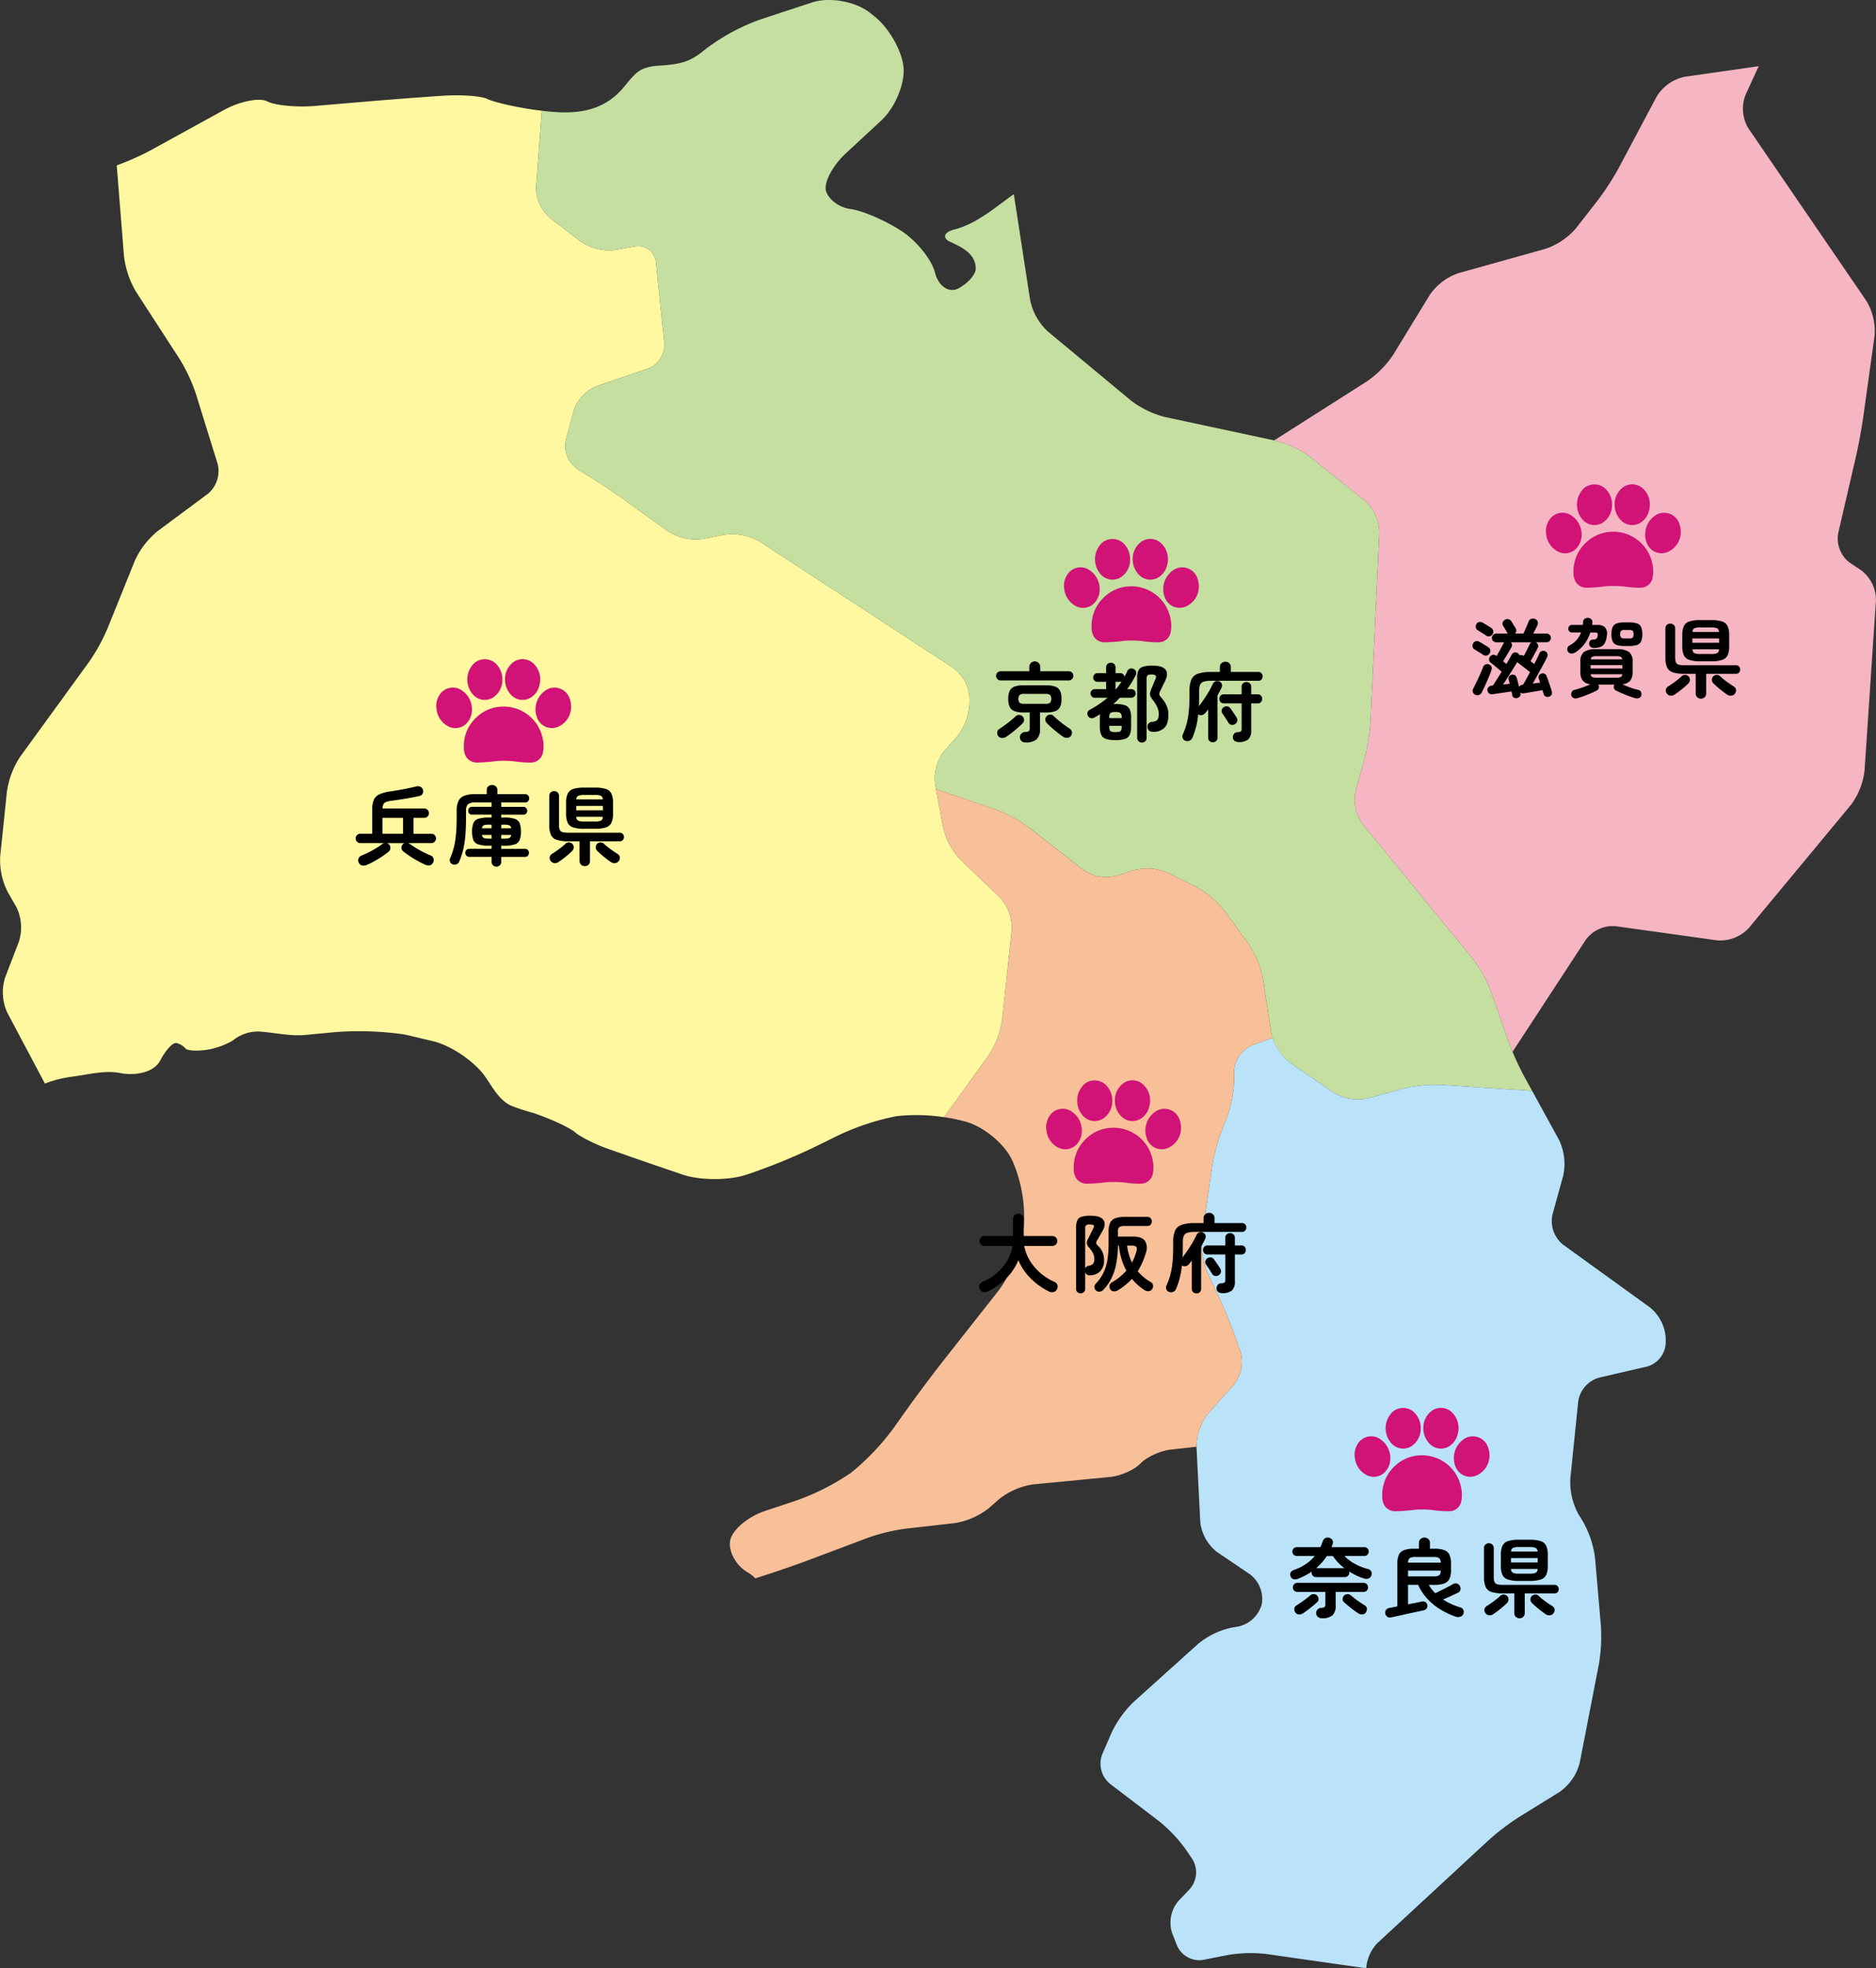 <svg id="area-map" xmlns="http://www.w3.org/2000/svg" xmlns:xlink="http://www.w3.org/1999/xlink" width="600" height="629.367" viewBox="0 0 600 629.367">
  <rect x="0" y="0" width="600" height="629.367" fill="#333333" stroke="none"/>
  <defs>
    <clipPath id="clip-path">
      <rect id="長方形_3971" data-name="長方形 3971" width="600" height="629.367" fill="none"/>
    </clipPath>
  </defs>
  <g id="グループ_3034" data-name="グループ 3034" clip-path="url(#clip-path)">
    <path id="パス_11089" data-name="パス 11089" d="M330.668,20.566,318.533,43.4a85.863,85.863,0,0,1-6.756,10.406l-6.916,8.855a22.228,22.228,0,0,1-9.831,6.582l-27.675,7.732a18.333,18.333,0,0,0-9.244,6.991l-11.593,18.977a31.986,31.986,0,0,1-8.5,8.657l-29.68,18.881.591.125a31.4,31.4,0,0,1,10.949,5.195l17.529,14.022a13.777,13.777,0,0,1,4.571,10.11l-2.824,60.46a65.865,65.865,0,0,1-1.977,12.215l-2.76,9.813a13.449,13.449,0,0,0,2.257,10.812l35.037,42.823a42.38,42.38,0,0,1,6,10.7l5.424,15.5c.376,1.076.9,2.375,1.463,3.718l23.413-35.807a10.74,10.74,0,0,1,9.574-4.352L350,290.333a12.452,12.452,0,0,0,10.144-3.929l32.633-39.328a22.586,22.586,0,0,0,4.393-11.006l3.648-54.44a11.889,11.889,0,0,0-4.772-9.655l-3.511-2.326a9.672,9.672,0,0,1-3.785-9.508l5.7-24.612c.773-3.337,1.794-8.841,2.267-12.232l3.656-26.2a18.649,18.649,0,0,0-2.656-11.307L360.04,30.721a12.2,12.2,0,0,1-.908-10.793l3.783-8.2c.125-.27.3-.612.442-.908l-23.6,3.364a13.811,13.811,0,0,0-9.085,6.378" transform="translate(199.163 10.346)" fill="#f5b5c3"/>
    <path id="パス_11090" data-name="パス 11090" d="M320.5,311.335l3.088-28.811a14.343,14.343,0,0,0-3.834-10.5l-12.442-11.912a22.756,22.756,0,0,1-5.643-10.427l-2.59-13.8a14.285,14.285,0,0,1,3.014-10.754l3.818-4.25a18.855,18.855,0,0,0,4.16-10.859v-1.737a12.865,12.865,0,0,0-5.215-9.629l-61.853-40.373a17.7,17.7,0,0,0-11.325-2.208l-6.865,1.342a16.518,16.518,0,0,1-11.166-2.441l-14.591-10.494c-2.779-2-7.44-5.105-10.357-6.9l-3.99-2.455a8.936,8.936,0,0,1-3.718-9.285l2.445-9.291a12.985,12.985,0,0,1,7.48-8.025l16.279-5.535a8.209,8.209,0,0,0,5.258-8.2L209.8,69.007a5.717,5.717,0,0,0-6.77-5.105l-6.265,1.113a16.191,16.191,0,0,1-11.071-2.7l-9.768-7.5a12.892,12.892,0,0,1-4.473-10l1.829-24.3c-1.021-.127-2.044-.258-3.065-.409-5.872-.863-12.311-2.369-14.31-3.345s-8.479-1.442-14.4-1.033l-2.993.205c-5.919.409-15.6,1.156-21.511,1.659l-16.211,1.381c-5.911.5-12.8-.149-15.315-1.451S76.659,17.5,71.46,20.358L48.593,32.941a83.786,83.786,0,0,1-11.26,5.044l2.32,29.022A29.274,29.274,0,0,0,43.537,78.44L57.423,99.866a54.371,54.371,0,0,1,5.234,11.172l6.932,22.341a9.433,9.433,0,0,1-3.153,9.66L50.461,154.9a26.174,26.174,0,0,0-7.329,9.486l-8.757,21.7A60.875,60.875,0,0,1,28.383,196.9L6.523,226.963a27.46,27.46,0,0,0-4.307,11.229l-2.15,20.67a22.532,22.532,0,0,0,2.466,11.587l2.631,4.559a14.824,14.824,0,0,1,.876,11.206l-4.383,11.4a15.6,15.6,0,0,0,.685,11.311l12.023,22.65a38.285,38.285,0,0,1,8.426-2.165c5.17-.624,10.615-2.21,15.732-1.176,4.027.816,10.535.149,12.731-4.045,1.713-3.27,4.008-5.778,5.1-5.57a5.336,5.336,0,0,1,2.926,1.7c.518.728,3.577.939,6.795.473s7.3-2.04,9.064-3.493a12.618,12.618,0,0,1,7.646-2.361c5.052.325,9.9,1.565,14.936,1.091q4.768-.446,9.533-.906a102.024,102.024,0,0,1,21.394.657s1.238.2,1.993.385,7.814,1.858,7.814,1.858c5.774,1.365,13.289,6.457,16.7,11.313,2.314,3.294,4.454,7.5,8.223,9.289a69.246,69.246,0,0,0,7.27,2.382c5.617,1.911,11.571,4.665,13.234,6.118s6.376,3.832,10.478,5.285,12.051,4.215,17.666,6.134l6.193,2.116c5.614,1.919,14.814,1.952,20.443.076l1.678-.559a193.036,193.036,0,0,0,19.917-8.17l7.859-3.863A78.443,78.443,0,0,1,286.792,342a58.729,58.729,0,0,1,15.151.335l14.251-19.759a27.877,27.877,0,0,0,4.307-11.241" transform="translate(0 14.896)" fill="#fff8a0"/>
    <path id="パス_11091" data-name="パス 11091" d="M245.38,264.657l17.3,13.482A13.022,13.022,0,0,0,273.5,280l4.97-1.657a17.326,17.326,0,0,1,11.477.816l8.755,4.377a30.381,30.381,0,0,1,9.232,7.82l7.595,10.443a30.546,30.546,0,0,1,4.608,11.192l2.639,17.187a16.5,16.5,0,0,0,6.079,9.676l13.8,9.465a15.239,15.239,0,0,0,11.137,1.858l11-3.049A43.887,43.887,0,0,1,377,346.875l29.241,1.942-2.678-4.88a90.9,90.9,0,0,1-5.05-11.339l-5.424-15.5a42.478,42.478,0,0,0-6-10.7l-35.037-42.822a13.462,13.462,0,0,1-2.259-10.814l2.762-9.813a65.865,65.865,0,0,0,1.975-12.215l2.824-60.46a13.772,13.772,0,0,0-4.573-10.11l-17.525-14.022a31.41,31.41,0,0,0-10.951-5.195l-35.514-7.611a30.138,30.138,0,0,1-10.879-5.281l-26.529-22.024A18.922,18.922,0,0,1,245.675,95.9l-5.207-33.775c-.147.1-.3.16-.438.264-5.792,4.158-11.622,9.238-18.681,11.014-1.387.348-3.231,1.193-2.813,2.558a2.538,2.538,0,0,0,1.508,1.312c3.652,1.733,8.238,3.773,8.238,8.665,0,1.813-2.472,4.63-5.494,6.257s-6.408-.618-7.525-4.99S209.111,76.7,204.072,73.565l-.444-.276c-5.04-3.133-11.978-6.038-15.421-6.457s-6.94-2.969-7.779-5.666,2.044-8.2,6.4-12.229l11.215-10.374c4.356-4.029,7.577-11.626,7.159-16.88s-4.544-12.6-9.164-16.322L194.58,4.186c-4.62-3.722-13.013-5.252-18.65-3.4L159.4,6.222a65.393,65.393,0,0,0-18.03,9.881c-4.755,3.98-8.17,4.44-14.19,4.89A15.571,15.571,0,0,0,121.928,22c-2.957,1.324-4.755,4.3-6.932,6.7-6.977,7.695-16.18,7.865-25.5,6.713l-1.829,24.3a12.88,12.88,0,0,0,4.471,10l9.77,7.5a16.177,16.177,0,0,0,11.071,2.7l6.265-1.113a5.717,5.717,0,0,1,6.768,5.105l2.654,25.787a8.209,8.209,0,0,1-5.258,8.2l-16.279,5.533a12.993,12.993,0,0,0-7.48,8.027l-2.445,9.289a8.94,8.94,0,0,0,3.718,9.285l3.99,2.455c2.916,1.8,7.579,4.9,10.359,6.9l14.591,10.5a16.524,16.524,0,0,0,11.166,2.441l6.865-1.342a17.7,17.7,0,0,1,11.325,2.206l61.851,40.373a12.872,12.872,0,0,1,5.215,9.629v1.739a18.849,18.849,0,0,1-4.16,10.857l-3.818,4.252a14.271,14.271,0,0,0-3.012,10.752l.289,1.543,18.988,6.492a44.545,44.545,0,0,1,10.8,5.84" transform="translate(83.786 0)" fill="#c5dfa1"/>
    <path id="パス_11092" data-name="パス 11092" d="M355.691,255.878l-27.778-20.06a9.66,9.66,0,0,1-3.394-9.651l3.423-12.4A17.73,17.73,0,0,0,326.6,202.3l-8.589-15.661L288.775,184.7a44.04,44.04,0,0,0-12.213,1.248l-11,3.051a15.247,15.247,0,0,1-11.135-1.86l-13.8-9.463a16.617,16.617,0,0,1-5.6-8.025l-6.486,2.359a9.568,9.568,0,0,0-5.85,8.36v2.774a39.078,39.078,0,0,1-2.3,12.015l-1.647,4.16a63.265,63.265,0,0,0-3.174,11.951l-3.116,21.809a24.586,24.586,0,0,0,1.762,11.8l3.857,8.231c1.455,3.1,3.585,8.278,4.737,11.5l1.907,5.34a11.609,11.609,0,0,1-2.044,10.517l-8.182,9.2a17.548,17.548,0,0,0-3.826,10.871l1.2,23.921a14.106,14.106,0,0,0,5.471,9.709l10.411,7.041a9.867,9.867,0,0,1,3.791,9.565l-.01.043a10.021,10.021,0,0,1-7.509,7.1l-2.042.34a25.177,25.177,0,0,0-10.769,5.187L190.6,381.989a34.128,34.128,0,0,0-7.1,9.878l-2.973,6.862A8.382,8.382,0,0,0,183,408.215l15.7,11.961a46.232,46.232,0,0,1,8.461,8.917l2.128,3.122a8.072,8.072,0,0,1-.788,9.655l-3.6,3.783a10.682,10.682,0,0,0-2.021,10.306l1.549,3.953a7.763,7.763,0,0,0,8.383,4.593l7.9-1.557a44.107,44.107,0,0,1,12.274-.323l31.96,4.567a13,13,0,0,1,3.579-8.055l35.51-32.848a78.215,78.215,0,0,1,9.866-7.507l12.854-7.957a16.328,16.328,0,0,0,6.484-9.388L339.349,370A53.443,53.443,0,0,0,340,357.685l-1.874-21.68a31.4,31.4,0,0,0-3.789-11.513l-1.488-2.427a21.575,21.575,0,0,1-2.621-11.5l2.521-24.645a9.33,9.33,0,0,1,6.7-7.595l15.219-3.511a8.226,8.226,0,0,0,6.067-7.628V265.75a13.732,13.732,0,0,0-5.048-9.872" transform="translate(172.013 162.176)" fill="#bae3f9"/>
    <path id="パス_11093" data-name="パス 11093" d="M144.8,375.43l18.689-7.035a60.574,60.574,0,0,1,12.013-2.9l15.829-1.8a23.443,23.443,0,0,0,10.871-4.806l3.274-2.865a22.714,22.714,0,0,1,10.883-4.7l24.58-2.375c3.409-.329,7.8-2.285,9.768-4.346s6.355-4.053,9.76-4.424l8.129-.89a17.538,17.538,0,0,1,3.818-10.762l8.182-9.2a11.608,11.608,0,0,0,2.044-10.517l-1.907-5.34c-1.152-3.225-3.284-8.4-4.737-11.5l-3.859-8.231a24.589,24.589,0,0,1-1.762-11.8l3.116-21.811a63.621,63.621,0,0,1,3.174-11.953l1.649-4.158A39.076,39.076,0,0,0,280.613,222v-2.774a9.568,9.568,0,0,1,5.85-8.358l6.488-2.363a11.428,11.428,0,0,1-.477-1.649l-2.641-17.187a30.478,30.478,0,0,0-4.606-11.192l-7.6-10.443a30.381,30.381,0,0,0-9.232-7.82l-8.755-4.377a17.326,17.326,0,0,0-11.477-.816l-4.97,1.657a13.033,13.033,0,0,1-10.82-1.858l-17.3-13.482a44.587,44.587,0,0,0-10.8-5.842L185.284,129l2.3,12.258a22.759,22.759,0,0,0,5.645,10.427l12.44,11.914a14.337,14.337,0,0,1,3.834,10.5l-3.088,28.809a27.837,27.837,0,0,1-4.307,11.241l-14.251,19.759c1.543.221,3.024.483,4.336.8l2.089.5c5.77,1.385,12.622,6.881,15.227,12.213l.221.452a44.857,44.857,0,0,1,3.66,20.43l-.16,1.6a43.611,43.611,0,0,1-7.751,19.207l-17.558,22.276c-3.673,4.659-9.484,12.434-12.913,17.277l-3.218,4.54a77.115,77.115,0,0,1-13.619,14.341,74.443,74.443,0,0,1-17.617,8.948l-9.983,3.327c-5.629,1.878-10.65,6.216-11.159,9.643s1.985,7.89,5.537,9.921a12.045,12.045,0,0,1,2.553,1.991l5.559-1.817c3.255-1.064,8.54-2.922,11.745-4.129" transform="translate(114.087 123.321)" fill="#f8c099"/>
    <path id="パス_11094" data-name="パス 11094" d="M196.057,202.253a36.86,36.86,0,0,1-4.438-.389,32.116,32.116,0,0,0-5.537-.09,54.617,54.617,0,0,1-6.218.487,4.1,4.1,0,0,1-3.39-1.563,5.146,5.146,0,0,1-.886-2.948,12.5,12.5,0,0,1,4.346-10.247,12.2,12.2,0,0,1,7.086-3.073A12.731,12.731,0,0,1,200.849,194.9a10.722,10.722,0,0,1,.025,4.064,3.862,3.862,0,0,1-4,3.284c-.307.006-.612,0-.816,0" transform="translate(167.843 176.239)" fill="#d11277"/>
    <path id="パス_11095" data-name="パス 11095" d="M198.692,187.565a6.961,6.961,0,0,1-3.8,6.042,5.043,5.043,0,0,1-7.018-2.537,7.309,7.309,0,0,1,2.259-8.645,5.105,5.105,0,0,1,8.025,2.144,7.832,7.832,0,0,1,.536,3" transform="translate(179.034 173.283)" fill="#d11277"/>
    <path id="パス_11096" data-name="パス 11096" d="M182.477,187.957a6.353,6.353,0,0,1-1.774,4.8,5,5,0,0,1-6.337.591,7.018,7.018,0,0,1-3.221-5.166,6.392,6.392,0,0,1,.874-4.436,5.048,5.048,0,0,1,7.524-1.371,7.27,7.27,0,0,1,2.934,5.582" transform="translate(163.528 173.279)" fill="#d11277"/>
    <path id="パス_11097" data-name="パス 11097" d="M187.365,183.107a6.7,6.7,0,0,1-2.881,5.692,5.025,5.025,0,0,1-6.239-.581,7.252,7.252,0,0,1,.131-10.355,5.162,5.162,0,0,1,6.744.027,7.038,7.038,0,0,1,2.245,5.217" transform="translate(168.375 168.842)" fill="#d11277"/>
    <path id="パス_11098" data-name="パス 11098" d="M182.3,182.987a6.671,6.671,0,0,1,3.032-5.651,5.028,5.028,0,0,1,5.911.516,6.966,6.966,0,0,1,2.065,7.116,6.127,6.127,0,0,1-2.6,3.826,4.987,4.987,0,0,1-6.279-.583,7.1,7.1,0,0,1-2.126-5.224" transform="translate(174.267 168.829)" fill="#d11277"/>
    <path id="パス_11099" data-name="パス 11099" d="M96.332,133.4a36.86,36.86,0,0,1-4.438-.389,32.116,32.116,0,0,0-5.537-.09,54.61,54.61,0,0,1-6.218.487,4.1,4.1,0,0,1-3.39-1.563,5.146,5.146,0,0,1-.886-2.948,12.5,12.5,0,0,1,4.346-10.247,12.2,12.2,0,0,1,7.086-3.073,12.731,12.731,0,0,1,13.829,10.474,10.723,10.723,0,0,1,.025,4.064,3.862,3.862,0,0,1-4,3.284c-.307.006-.612,0-.816,0" transform="translate(72.511 110.419)" fill="#d11277"/>
    <path id="パス_11100" data-name="パス 11100" d="M98.967,118.712a6.961,6.961,0,0,1-3.8,6.042,5.043,5.043,0,0,1-7.018-2.537,7.306,7.306,0,0,1,2.259-8.645,5.105,5.105,0,0,1,8.025,2.144,7.831,7.831,0,0,1,.536,3" transform="translate(83.702 107.463)" fill="#d11277"/>
    <path id="パス_11101" data-name="パス 11101" d="M82.751,119.1a6.352,6.352,0,0,1-1.774,4.8,5,5,0,0,1-6.337.591,7.022,7.022,0,0,1-3.221-5.166,6.392,6.392,0,0,1,.874-4.436,5.048,5.048,0,0,1,7.525-1.371,7.27,7.27,0,0,1,2.934,5.582" transform="translate(68.195 107.459)" fill="#d11277"/>
    <path id="パス_11102" data-name="パス 11102" d="M87.639,114.254a6.7,6.7,0,0,1-2.881,5.692,5.025,5.025,0,0,1-6.239-.581,7.252,7.252,0,0,1,.131-10.355,5.162,5.162,0,0,1,6.744.027,7.038,7.038,0,0,1,2.245,5.216" transform="translate(73.042 103.022)" fill="#d11277"/>
    <path id="パス_11103" data-name="パス 11103" d="M82.573,114.134a6.671,6.671,0,0,1,3.032-5.651,5.028,5.028,0,0,1,5.911.516,6.966,6.966,0,0,1,2.065,7.116,6.127,6.127,0,0,1-2.6,3.826,4.987,4.987,0,0,1-6.279-.583,7.1,7.1,0,0,1-2.126-5.224" transform="translate(78.935 103.01)" fill="#d11277"/>
    <path id="パス_11104" data-name="パス 11104" d="M198.975,113.743a36.86,36.86,0,0,1-4.438-.389,32.117,32.117,0,0,0-5.537-.09,54.613,54.613,0,0,1-6.218.487,4.1,4.1,0,0,1-3.39-1.563,5.146,5.146,0,0,1-.886-2.948,12.5,12.5,0,0,1,4.346-10.247,12.2,12.2,0,0,1,7.086-3.073,12.731,12.731,0,0,1,13.829,10.474,10.723,10.723,0,0,1,.025,4.064,3.864,3.864,0,0,1-4,3.284c-.307.006-.612,0-.816,0" transform="translate(170.632 91.628)" fill="#d11277"/>
    <path id="パス_11105" data-name="パス 11105" d="M201.61,99.054a6.958,6.958,0,0,1-3.8,6.042,5.044,5.044,0,0,1-7.018-2.535,7.311,7.311,0,0,1,2.259-8.647,5.105,5.105,0,0,1,8.025,2.144,7.838,7.838,0,0,1,.536,3" transform="translate(181.824 88.671)" fill="#d11277"/>
    <path id="パス_11106" data-name="パス 11106" d="M185.394,99.447a6.353,6.353,0,0,1-1.774,4.8,5,5,0,0,1-6.337.591,7.022,7.022,0,0,1-3.221-5.166,6.392,6.392,0,0,1,.874-4.436,5.048,5.048,0,0,1,7.525-1.371,7.27,7.27,0,0,1,2.934,5.582" transform="translate(166.316 88.668)" fill="#d11277"/>
    <path id="パス_11107" data-name="パス 11107" d="M190.282,94.6a6.7,6.7,0,0,1-2.881,5.692,5.025,5.025,0,0,1-6.239-.581,7.252,7.252,0,0,1,.131-10.355,5.162,5.162,0,0,1,6.744.027,7.038,7.038,0,0,1,2.245,5.217" transform="translate(171.163 84.231)" fill="#d11277"/>
    <path id="パス_11108" data-name="パス 11108" d="M185.216,94.477a6.671,6.671,0,0,1,3.032-5.651,5.028,5.028,0,0,1,5.911.516,6.966,6.966,0,0,1,2.065,7.116,6.127,6.127,0,0,1-2.6,3.826,4.987,4.987,0,0,1-6.279-.583,7.1,7.1,0,0,1-2.126-5.224" transform="translate(177.056 84.219)" fill="#d11277"/>
    <path id="パス_11109" data-name="パス 11109" d="M277.777,104.818a36.861,36.861,0,0,1-4.438-.389,32.115,32.115,0,0,0-5.537-.09,54.615,54.615,0,0,1-6.218.487,4.1,4.1,0,0,1-3.39-1.563,5.146,5.146,0,0,1-.886-2.948,12.5,12.5,0,0,1,4.346-10.247,12.2,12.2,0,0,1,7.086-3.073,12.731,12.731,0,0,1,13.828,10.474,10.721,10.721,0,0,1,.025,4.064,3.864,3.864,0,0,1-4,3.284c-.307.006-.612,0-.816,0" transform="translate(245.963 83.096)" fill="#d11277"/>
    <path id="パス_11110" data-name="パス 11110" d="M280.412,90.129a6.961,6.961,0,0,1-3.8,6.042,5.043,5.043,0,0,1-7.018-2.537,7.309,7.309,0,0,1,2.259-8.645,5.105,5.105,0,0,1,8.025,2.144,7.83,7.83,0,0,1,.536,3" transform="translate(257.154 80.14)" fill="#d11277"/>
    <path id="パス_11111" data-name="パス 11111" d="M264.2,90.522a6.352,6.352,0,0,1-1.774,4.8,5,5,0,0,1-6.337.591,7.022,7.022,0,0,1-3.221-5.166,6.392,6.392,0,0,1,.874-4.436,5.048,5.048,0,0,1,7.525-1.371,7.27,7.27,0,0,1,2.934,5.582" transform="translate(241.648 80.136)" fill="#d11277"/>
    <path id="パス_11112" data-name="パス 11112" d="M269.085,85.672a6.7,6.7,0,0,1-2.881,5.692,5.024,5.024,0,0,1-6.239-.581,7.252,7.252,0,0,1,.131-10.355,5.162,5.162,0,0,1,6.744.027,7.038,7.038,0,0,1,2.245,5.217" transform="translate(246.495 75.7)" fill="#d11277"/>
    <path id="パス_11113" data-name="パス 11113" d="M264.018,85.552A6.67,6.67,0,0,1,267.05,79.9a5.028,5.028,0,0,1,5.911.516,6.966,6.966,0,0,1,2.065,7.116,6.127,6.127,0,0,1-2.6,3.826,4.987,4.987,0,0,1-6.279-.583,7.1,7.1,0,0,1-2.126-5.224" transform="translate(252.387 75.687)" fill="#d11277"/>
    <path id="パス_11114" data-name="パス 11114" d="M246.5,255.8a36.849,36.849,0,0,1-4.438-.389,32.125,32.125,0,0,0-5.537-.09,54.618,54.618,0,0,1-6.218.487,4.1,4.1,0,0,1-3.39-1.563,5.146,5.146,0,0,1-.886-2.948,12.5,12.5,0,0,1,4.346-10.247,12.2,12.2,0,0,1,7.086-3.073,12.731,12.731,0,0,1,13.829,10.474,10.723,10.723,0,0,1,.025,4.064,3.862,3.862,0,0,1-4,3.284c-.307.006-.612,0-.816,0" transform="translate(216.06 227.425)" fill="#d11277"/>
    <path id="パス_11115" data-name="パス 11115" d="M249.131,241.11a6.961,6.961,0,0,1-3.8,6.042,5.043,5.043,0,0,1-7.018-2.537,7.309,7.309,0,0,1,2.259-8.645,5.105,5.105,0,0,1,8.025,2.144,7.831,7.831,0,0,1,.536,3" transform="translate(227.251 224.469)" fill="#d11277"/>
    <path id="パス_11116" data-name="パス 11116" d="M232.916,241.5a6.352,6.352,0,0,1-1.774,4.8,5,5,0,0,1-6.337.591,7.022,7.022,0,0,1-3.221-5.166,6.392,6.392,0,0,1,.874-4.436,5.048,5.048,0,0,1,7.525-1.371,7.271,7.271,0,0,1,2.934,5.582" transform="translate(211.745 224.466)" fill="#d11277"/>
    <path id="パス_11117" data-name="パス 11117" d="M237.8,236.652a6.7,6.7,0,0,1-2.881,5.694,5.022,5.022,0,0,1-6.237-.583,7.248,7.248,0,0,1,.131-10.355,5.162,5.162,0,0,1,6.744.027,7.029,7.029,0,0,1,2.243,5.217" transform="translate(216.591 220.028)" fill="#d11277"/>
    <path id="パス_11118" data-name="パス 11118" d="M232.737,236.532a6.673,6.673,0,0,1,3.032-5.651,5.028,5.028,0,0,1,5.911.516,6.966,6.966,0,0,1,2.065,7.116,6.127,6.127,0,0,1-2.6,3.826,4.986,4.986,0,0,1-6.279-.583,7.1,7.1,0,0,1-2.126-5.224" transform="translate(222.484 220.015)" fill="#d11277"/>
    <path id="パス_11119" data-name="パス 11119" d="M61.634,153.721a2.379,2.379,0,0,1-1.451.135,1.536,1.536,0,0,1-1.041-.9,1.567,1.567,0,0,1-.057-1.34,1.754,1.754,0,0,1,1.043-.96,28.4,28.4,0,0,0,3.478-1.67,30.68,30.68,0,0,0,3.094-1.972,1.368,1.368,0,0,1,.655-.3h-7.72a1.5,1.5,0,0,1-1.481-1.481,1.451,1.451,0,0,1,.44-1.068,1.429,1.429,0,0,1,1.041-.438h3.806v-7.64a8.268,8.268,0,0,1,.491-3.122,3.518,3.518,0,0,1,1.741-1.805,11.805,11.805,0,0,1,3.546-.96q1.232-.191,2.684-.436t2.9-.55q1.449-.3,2.684-.6a2.058,2.058,0,0,1,1.41.1,1.364,1.364,0,0,1,.753.915,1.66,1.66,0,0,1-.123,1.357,1.523,1.523,0,0,1-1.027.671q-2.054.464-4.383.847t-4.518.687a7.23,7.23,0,0,0-1.711.381,1.572,1.572,0,0,0-.861.726,3.276,3.276,0,0,0-.276,1.357H80.115a1.406,1.406,0,0,1,1.054.436,1.481,1.481,0,0,1,.426,1.068,1.44,1.44,0,0,1-.426,1.041,1.4,1.4,0,0,1-1.054.438H76.667v5.093h5.7a1.414,1.414,0,0,1,1.052.438,1.478,1.478,0,0,1,.426,1.068,1.441,1.441,0,0,1-.426,1.041,1.4,1.4,0,0,1-1.052.44H74.969a.581.581,0,0,1,.233.1,1.322,1.322,0,0,0,.205.121q.848.6,1.972,1.3t2.341,1.314c.812.411,1.565.765,2.259,1.054a1.721,1.721,0,0,1,1.054.958,1.772,1.772,0,0,1-1.109,2.247,2.3,2.3,0,0,1-1.451-.164q-1.179-.522-2.492-1.248t-2.506-1.518q-1.191-.8-2.042-1.479a1.639,1.639,0,0,1-.616-1,1.365,1.365,0,0,1,.317-1.164,1.3,1.3,0,0,1,.712-.518H68.069a1.529,1.529,0,0,1,.9.575,1.557,1.557,0,0,1,.288,1.162,1.637,1.637,0,0,1-.589,1.029q-.822.684-1.985,1.465t-2.466,1.5a27.959,27.959,0,0,1-2.586,1.275m5.093-10h6.6v-5.093h-6.6Z" transform="translate(55.592 122.871)"/>
    <path id="パス_11120" data-name="パス 11120" d="M88.466,154.43a1.521,1.521,0,0,1-1.082-.424,1.451,1.451,0,0,1-.452-1.109v-1.588h-7.12a1.2,1.2,0,0,1-.945-.383,1.382,1.382,0,0,1,0-1.821,1.22,1.22,0,0,1,.945-.37h7.12v-1.013H86a10.7,10.7,0,0,1-3.3-.4,2.55,2.55,0,0,1-1.6-1.369,8.691,8.691,0,0,1,0-5.449,2.556,2.556,0,0,1,1.6-1.369,10.7,10.7,0,0,1,3.3-.4h.931v-.931H80.662a1.164,1.164,0,0,1-.9-.356,1.24,1.24,0,0,1-.329-.876,1.291,1.291,0,0,1,.329-.89,1.147,1.147,0,0,1,.9-.37h6.271v-1.4H81.675a3.466,3.466,0,0,0-2.286.575,2.8,2.8,0,0,0-.644,2.138v1.942q0,3.286-.205,5.793a31.136,31.136,0,0,1-.685,4.544,24.023,24.023,0,0,1-1.3,3.957,1.5,1.5,0,0,1-.89.821,1.734,1.734,0,0,1-1.246-.025,1.317,1.317,0,0,1-.794-.81,1.529,1.529,0,0,1,.055-1.136A21.883,21.883,0,0,0,74.9,148.1a28.413,28.413,0,0,0,.657-4.176q.205-2.312.205-5.408V136.6a7.229,7.229,0,0,1,.575-3.163,3.366,3.366,0,0,1,1.848-1.67,9.309,9.309,0,0,1,3.382-.507h3.806v-1.342a1.436,1.436,0,0,1,.507-1.164,1.884,1.884,0,0,1,2.382,0,1.442,1.442,0,0,1,.507,1.164v1.342h8.872a1.252,1.252,0,0,1,.958.383,1.325,1.325,0,0,1,.356.931,1.368,1.368,0,0,1-.356.945,1.228,1.228,0,0,1-.958.4H90v1.4h7.065a1.181,1.181,0,0,1,.931.37,1.291,1.291,0,0,1,.329.89,1.241,1.241,0,0,1-.329.876,1.2,1.2,0,0,1-.931.356H90v.931h1.013a10.552,10.552,0,0,1,3.3.4,2.56,2.56,0,0,1,1.575,1.369,8.691,8.691,0,0,1,0,5.449,2.554,2.554,0,0,1-1.575,1.369,10.552,10.552,0,0,1-3.3.4H90v1.013h7.585a1.226,1.226,0,0,1,.945.37,1.382,1.382,0,0,1,0,1.821,1.2,1.2,0,0,1-.945.383H90V152.9a1.451,1.451,0,0,1-.452,1.109,1.521,1.521,0,0,1-1.082.424m-4.628-12.268h3.094v-1.15h-.9a4.616,4.616,0,0,0-1.588.192,1.15,1.15,0,0,0-.6.958m2.191,3.313h.9V144.3H83.838a1.2,1.2,0,0,0,.6.974,4.368,4.368,0,0,0,1.588.2M90,142.163h3.176a1.086,1.086,0,0,0-.6-.958,4.881,4.881,0,0,0-1.616-.192H90Zm0,3.313h.958a4.6,4.6,0,0,0,1.629-.2,1.136,1.136,0,0,0,.589-.974H90Z" transform="translate(70.3 122.68)"/>
    <path id="パス_11121" data-name="パス 11121" d="M101.172,153.864a1.68,1.68,0,0,1-1.177-.452,1.573,1.573,0,0,1-.493-1.219v-6.269H96a12.1,12.1,0,0,1-3.806-.467,3.01,3.01,0,0,1-1.862-1.616,7.879,7.879,0,0,1-.52-3.176v-9.228a1.485,1.485,0,0,1,.452-1.136,1.667,1.667,0,0,1,2.218,0,1.485,1.485,0,0,1,.452,1.136v9.173a4.444,4.444,0,0,0,.233,1.629,1.3,1.3,0,0,0,.89.755,7.3,7.3,0,0,0,1.917.19h16.4a1.24,1.24,0,0,1,.986.411,1.471,1.471,0,0,1,0,1.919,1.24,1.24,0,0,1-.986.411h-9.529v6.269a1.6,1.6,0,0,1-.479,1.219,1.67,1.67,0,0,1-1.191.452m-8.407-1.314a1.857,1.857,0,0,1-1.369.342,1.688,1.688,0,0,1-1.438-1.944,1.626,1.626,0,0,1,.753-1q.6-.384,1.41-.945t1.588-1.177q.78-.616,1.3-1.109a1.419,1.419,0,0,1,1.136-.424,1.5,1.5,0,0,1,1.054.454,1.593,1.593,0,0,1,.452,1.121,1.614,1.614,0,0,1-.479,1.1q-.519.549-1.287,1.207t-1.575,1.271q-.807.616-1.547,1.109m8.215-10.625a11.1,11.1,0,0,1-3.505-.438,2.9,2.9,0,0,1-1.766-1.492,6.843,6.843,0,0,1-.507-2.916v-3.45a6.948,6.948,0,0,1,.507-2.93,2.9,2.9,0,0,1,1.766-1.506,11.1,11.1,0,0,1,3.505-.438H104.4a11.206,11.206,0,0,1,3.532.438A2.9,2.9,0,0,1,109.7,130.7a6.947,6.947,0,0,1,.507,2.93v3.45a6.843,6.843,0,0,1-.507,2.916,2.908,2.908,0,0,1-1.766,1.492,11.206,11.206,0,0,1-3.532.438Zm-2.547-5.915h8.544v-1.4H98.434Zm.027-3.478h8.489a1.32,1.32,0,0,0-.6-1.164,4.983,4.983,0,0,0-1.972-.26h-3.368a4.882,4.882,0,0,0-1.944.26,1.316,1.316,0,0,0-.6,1.164m2.547,7.065h3.368a4.652,4.652,0,0,0,2.013-.288,1.385,1.385,0,0,0,.561-1.219H98.461a1.385,1.385,0,0,0,.561,1.219,4.558,4.558,0,0,0,1.985.288m8.544,12.98q-.713-.493-1.533-1.123c-.548-.419-1.074-.849-1.575-1.285s-.935-.841-1.3-1.207a1.605,1.605,0,0,1-.479-1.1,1.584,1.584,0,0,1,.452-1.121,1.5,1.5,0,0,1,1.054-.454,1.419,1.419,0,0,1,1.136.424q.519.493,1.3,1.109t1.6,1.177q.822.56,1.4.945a1.465,1.465,0,0,1,.767.986,1.564,1.564,0,0,1-.3,1.26,1.5,1.5,0,0,1-1.136.7,1.989,1.989,0,0,1-1.383-.315" transform="translate(85.852 123.082)"/>
    <path id="パス_11122" data-name="パス 11122" d="M164.328,114.209a1.368,1.368,0,0,1-1.027-.438,1.439,1.439,0,0,1-.424-1.041,1.449,1.449,0,0,1,1.451-1.451H173.5V109.91a1.691,1.691,0,0,1,.522-1.287A1.745,1.745,0,0,1,177,109.91v1.369H186.1a1.44,1.44,0,0,1,1.054.424,1.406,1.406,0,0,1,.424,1.027,1.446,1.446,0,0,1-.424,1.041,1.407,1.407,0,0,1-1.054.438Zm1.643,18.1a1.958,1.958,0,0,1-1.314.3,1.6,1.6,0,0,1-1.15-.685,1.669,1.669,0,0,1-.262-1.191,1.443,1.443,0,0,1,.7-1.027q.739-.493,1.723-1.2c.657-.475,1.3-.968,1.919-1.479s1.131-.958,1.531-1.342a1.556,1.556,0,0,1,2.22.027,1.561,1.561,0,0,1,.479,1.1,1.461,1.461,0,0,1-.452,1.1q-.716.713-1.629,1.52c-.612.54-1.246,1.058-1.9,1.561s-1.277.945-1.862,1.328m6.324,1.725a1.877,1.877,0,0,1-1.271-.438,1.593,1.593,0,0,1-.536-1.2,1.575,1.575,0,0,1,.44-1.164,1.8,1.8,0,0,1,1.26-.561,2.083,2.083,0,0,0,1.191-.3,1.379,1.379,0,0,0,.26-.986V124.45h-1.944a8.237,8.237,0,0,1-2.957-.424,2.707,2.707,0,0,1-1.52-1.383,6,6,0,0,1-.452-2.547,5.909,5.909,0,0,1,.452-2.533,2.719,2.719,0,0,1,1.52-1.369,8.281,8.281,0,0,1,2.957-.424h7.147a8.39,8.39,0,0,1,2.969.424,2.72,2.72,0,0,1,1.535,1.369,5.938,5.938,0,0,1,.452,2.533,6.03,6.03,0,0,1-.452,2.547,2.708,2.708,0,0,1-1.535,1.383,8.345,8.345,0,0,1-2.969.424h-1.919v5.2a4.371,4.371,0,0,1-1.107,3.4,5.217,5.217,0,0,1-3.521.986m-.493-12.35h6.928a2.189,2.189,0,0,0,1.426-.342,2.216,2.216,0,0,0,0-2.492,2.188,2.188,0,0,0-1.426-.342H171.8a2.19,2.19,0,0,0-1.408.342,2.145,2.145,0,0,0,0,2.492,2.19,2.19,0,0,0,1.408.342m12.571,10.57c-.585-.4-1.2-.857-1.848-1.369s-1.275-1.035-1.876-1.575-1.133-1.044-1.59-1.52a1.576,1.576,0,0,1,1.152-2.656,1.441,1.441,0,0,1,1.1.465q.6.6,1.52,1.369t1.889,1.479q.971.713,1.684,1.177a1.5,1.5,0,0,1,.724,1.068,1.616,1.616,0,0,1-.286,1.2,1.559,1.559,0,0,1-1.15.671,2.021,2.021,0,0,1-1.314-.315" transform="translate(155.702 103.366)"/>
    <path id="パス_11123" data-name="パス 11123" d="M186.78,133.094a9.387,9.387,0,0,1-3.026-.383,2.51,2.51,0,0,1-1.52-1.328,6.32,6.32,0,0,1-.438-2.615v-2.9c0-.2,0-.387.014-.561s.023-.342.041-.507c-.274.164-.544.334-.808.507s-.534.333-.808.479a1.931,1.931,0,0,1-1.232.274,1.3,1.3,0,0,1-.958-.657,1.434,1.434,0,0,1-.192-1.164,1.4,1.4,0,0,1,.739-.863,33.928,33.928,0,0,0,2.957-1.78,29.869,29.869,0,0,0,2.711-2.054h-4.08a1.3,1.3,0,0,1-.972-.411,1.372,1.372,0,0,1,0-1.931,1.324,1.324,0,0,1,.972-.4H183.8v-2.355H181.03a1.3,1.3,0,0,1-.972-.411,1.337,1.337,0,0,1-.4-.958,1.371,1.371,0,0,1,.4-.986,1.3,1.3,0,0,1,.972-.411H183.8v-1.807a1.469,1.469,0,0,1,.438-1.123,1.594,1.594,0,0,1,2.136,0,1.469,1.469,0,0,1,.438,1.123v1.807h1.533a1.294,1.294,0,0,1,.89.329,1.369,1.369,0,0,1,.452.822q.246-.437.465-.89c.147-.3.284-.6.411-.89a1.436,1.436,0,0,1,.9-.808,1.533,1.533,0,0,1,1.178.123,1.377,1.377,0,0,1,.726.849,1.459,1.459,0,0,1-.1,1.123q-.6,1.176-1.287,2.3A24.532,24.532,0,0,1,190.5,116.8h1.4a1.337,1.337,0,0,1,.958.4,1.376,1.376,0,0,1-.958,2.341h-3.7c-.329.346-.665.69-1.013,1.027s-.7.671-1.068,1c.11,0,.219,0,.329-.014s.219-.014.329-.014a9.237,9.237,0,0,1,3.053.4,2.576,2.576,0,0,1,1.52,1.328,6.256,6.256,0,0,1,.438,2.6v2.9a6.352,6.352,0,0,1-.438,2.615,2.515,2.515,0,0,1-1.52,1.328,9.508,9.508,0,0,1-3.053.383m-1.972-7.037h3.971v-.192a1.945,1.945,0,0,0-.37-1.438,2.776,2.776,0,0,0-1.629-.315,2.713,2.713,0,0,0-1.6.315,1.946,1.946,0,0,0-.37,1.438Zm1.972,4.463a4.9,4.9,0,0,0,1.273-.123.831.831,0,0,0,.575-.493,3.211,3.211,0,0,0,.151-1.136v-.246h-3.971v.246c0,.767.123,1.252.37,1.451a2.8,2.8,0,0,0,1.6.3m.027-13.719h.164q.467-.575.917-1.191t.89-1.246a1.1,1.1,0,0,1-.438.082h-1.533Zm8.434,17.06a1.519,1.519,0,0,1-1.054-.411,1.409,1.409,0,0,1-.452-1.1V113.187a5.691,5.691,0,0,1,.4-2.355,2.316,2.316,0,0,1,1.451-1.2,9.825,9.825,0,0,1,3-.356q3.2,0,4.2,1.246t-.014,3.437q-.355.739-.794,1.629c-.291.593-.538,1.1-.739,1.52a4.9,4.9,0,0,0-.411,1.027.863.863,0,0,0,.123.685c.137.211.362.507.671.89a9.01,9.01,0,0,1,1.561,2.451,7.11,7.11,0,0,1,.548,2.779q0,2.987-1.3,4.244a5.074,5.074,0,0,1-3.683,1.26,1.858,1.858,0,0,1-1.177-.383,1.484,1.484,0,0,1-.548-1.123,1.673,1.673,0,0,1,.342-1.15,1.692,1.692,0,0,1,1.219-.548,2.288,2.288,0,0,0,1.657-.685,3.537,3.537,0,0,0,.4-1.972,5.213,5.213,0,0,0-.493-2.04,9.277,9.277,0,0,0-1.287-2.122,7.222,7.222,0,0,1-.849-1.287,1.769,1.769,0,0,1-.151-1.082,7.425,7.425,0,0,1,.479-1.492c.2-.473.411-.986.63-1.533s.438-1.068.657-1.561q.3-.71,0-1.027a1.96,1.96,0,0,0-1.342-.315,2.018,2.018,0,0,0-1.246.26,1.528,1.528,0,0,0-.287,1.109v18.867a1.434,1.434,0,0,1-.438,1.1,1.505,1.505,0,0,1-1.068.411" transform="translate(169.969 103.567)"/>
    <path id="パス_11124" data-name="パス 11124" d="M203.066,133.94a1.492,1.492,0,0,1-1.041-.4,1.382,1.382,0,0,1-.438-1.082v-9.009c-.164.219-.329.428-.493.63s-.338.4-.518.6a1.752,1.752,0,0,1-1.043.575,1.364,1.364,0,0,1-1.123-.274,25.162,25.162,0,0,1-1.889,7.585,1.731,1.731,0,0,1-2.245.876,1.358,1.358,0,0,1-.835-.821,1.5,1.5,0,0,1,.041-1.2,21.879,21.879,0,0,0,1.191-3.3,24.617,24.617,0,0,0,.712-3.93,48.725,48.725,0,0,0,.233-5.066v-1.561a9.233,9.233,0,0,1,.589-3.642,3.5,3.5,0,0,1,2.109-1.9,12.765,12.765,0,0,1,4.258-.561h2.766v-1.616a1.557,1.557,0,0,1,.52-1.191,1.824,1.824,0,0,1,2.464,0,1.557,1.557,0,0,1,.52,1.191v1.616h8.817a1.219,1.219,0,0,1,.986.424,1.477,1.477,0,0,1,.356.972,1.511,1.511,0,0,1-.356,1,1.213,1.213,0,0,1-.986.424H202.573a8.107,8.107,0,0,0-2.4.274,1.787,1.787,0,0,0-1.148.986,5.142,5.142,0,0,0-.317,2.026v1.561c0,.567-.008,1.123-.027,1.67s-.047,1.086-.082,1.616q.822-1.012,1.67-2.259t1.588-2.533q.739-1.285,1.232-2.355a1.582,1.582,0,0,1,.917-.849,1.442,1.442,0,0,1,1.219.11,1.379,1.379,0,0,1,.767.876,1.8,1.8,0,0,1-.164,1.2c-.184.366-.378.743-.589,1.136s-.432.8-.669,1.219v13.5a1.39,1.39,0,0,1-.44,1.082,1.528,1.528,0,0,1-1.068.4m8.19-.082a2.028,2.028,0,0,1-1.193-.356,1.33,1.33,0,0,1-.561-1.041,1.778,1.778,0,0,1,.372-1.232,1.47,1.47,0,0,1,1.162-.52,1.887,1.887,0,0,0,1.027-.26,1.2,1.2,0,0,0,.233-.89v-8.051h-5.668a1.372,1.372,0,0,1-1.054-.424,1.544,1.544,0,0,1,0-2.067,1.4,1.4,0,0,1,1.054-.411h5.668V116.2a1.44,1.44,0,0,1,.452-1.123,1.63,1.63,0,0,1,2.163,0,1.44,1.44,0,0,1,.452,1.123v2.41h2.054a1.391,1.391,0,0,1,1.068.411,1.585,1.585,0,0,1,0,2.067,1.365,1.365,0,0,1-1.068.424h-2.054v8.516a3.838,3.838,0,0,1-.958,3,4.756,4.756,0,0,1-3.147.835m-1.179-5.668a1.487,1.487,0,0,1-1.15.137,1.419,1.419,0,0,1-.9-.712q-.22-.381-.575-.945t-.726-1.109c-.246-.364-.452-.667-.616-.9a1.269,1.269,0,0,1-.178-1.068,1.49,1.49,0,0,1,.671-.9,1.523,1.523,0,0,1,1.136-.246,1.431,1.431,0,0,1,.945.63c.164.219.378.52.644.9s.524.763.78,1.136.448.681.577.917a1.465,1.465,0,0,1,.19,1.191,1.554,1.554,0,0,1-.794.972" transform="translate(184.817 103.407)"/>
    <path id="パス_11125" data-name="パス 11125" d="M244.154,112.7c-.182-.127-.448-.3-.794-.52l-1.041-.657c-.348-.219-.63-.391-.849-.52a1.319,1.319,0,0,1-.657-.849,1.392,1.392,0,0,1,.164-1.068,1.416,1.416,0,0,1,.863-.712,1.436,1.436,0,0,1,1.164.192q.329.164.863.493l1.068.657c.354.219.634.393.835.52a1.423,1.423,0,0,1,.685.931,1.4,1.4,0,0,1-.246,1.15,1.343,1.343,0,0,1-.931.63,1.463,1.463,0,0,1-1.123-.246m-2.574,12.733a1.383,1.383,0,0,1-.548-1.944c.311-.583.667-1.3,1.068-2.136s.794-1.688,1.177-2.547.685-1.588.9-2.191a1.4,1.4,0,0,1,1.917-.821,1.348,1.348,0,0,1,.712,1.889q-.3.959-.863,2.273t-1.15,2.6c-.393.859-.743,1.588-1.056,2.191a1.6,1.6,0,0,1-.915.794,1.509,1.509,0,0,1-1.246-.11m3.56-18.867a8.349,8.349,0,0,0-.78-.534q-.508-.314-1.029-.644c-.344-.219-.628-.393-.847-.52a1.347,1.347,0,0,1-.63-.849,1.453,1.453,0,0,1,.137-1.068,1.357,1.357,0,0,1,.876-.7,1.57,1.57,0,0,1,1.177.178,8.918,8.918,0,0,1,.833.493q.508.329,1.029.644c.346.209.62.379.822.507a1.5,1.5,0,0,1,.683.945,1.365,1.365,0,0,1-.246,1.136,1.335,1.335,0,0,1-.929.63,1.443,1.443,0,0,1-1.1-.219M255,126.559a1.282,1.282,0,0,1-.988-.178,1.139,1.139,0,0,1-.518-.808c-.037-.164-.072-.342-.11-.534s-.082-.4-.137-.616c-.565.09-1.228.192-1.985.3s-1.492.215-2.2.315-1.307.188-1.78.26a1.511,1.511,0,0,1-1.15-.219,1.428,1.428,0,0,1-.575-.986,1.309,1.309,0,0,1,.315-1,1.39,1.39,0,0,1,1-.507l.411-.027q.549-.822,1.3-2t1.518-2.437c-.327-.309-.72-.653-1.175-1.027s-.9-.739-1.328-1.1-.78-.634-1.054-.835a1.284,1.284,0,0,1-.465-.931,1.4,1.4,0,0,1,.329-.986,1.381,1.381,0,0,1,.972-.52,1.4,1.4,0,0,1,1.054.329l.055.055c.254-.438.534-.931.835-1.479s.585-1.064.849-1.547.452-.845.561-1.082a1.8,1.8,0,0,0,.1-.164.515.515,0,0,1,.1-.137h-2.547a1.371,1.371,0,0,1-.986-.4,1.3,1.3,0,0,1-.411-.972,1.4,1.4,0,0,1,1.4-1.4H252.1c-.037-.037-.072-.078-.11-.123a1.58,1.58,0,0,1-.11-.151c-.072-.147-.192-.36-.356-.644s-.334-.569-.507-.863-.315-.52-.426-.685a1.225,1.225,0,0,1-.149-1.082,1.4,1.4,0,0,1,.7-.863,1.582,1.582,0,0,1,1.162-.192,1.508,1.508,0,0,1,.919.685c.09.147.233.379.424.7s.383.63.575.931.315.507.37.616a1.363,1.363,0,0,1,.178.89,1.454,1.454,0,0,1-.37.78h2.684q.217-.493.561-1.26t.643-1.506c.2-.493.346-.859.438-1.1a1.393,1.393,0,0,1,.849-.849,1.61,1.61,0,0,1,1.2.027,1.448,1.448,0,0,1,.837.835,1.49,1.49,0,0,1-.041,1.136q-.194.437-.589,1.219c-.266.52-.526,1.019-.78,1.492h4.272a1.3,1.3,0,0,1,.972.411,1.371,1.371,0,0,1,.4.986,1.356,1.356,0,0,1-1.369,1.369h-3.505a1.452,1.452,0,0,1,.739.767,1.171,1.171,0,0,1-.055,1.041c-.147.311-.356.716-.632,1.219s-.555,1.023-.847,1.561-.565,1.019-.822,1.438c.2.182.4.352.6.507s.393.305.573.452q.522-.986.96-1.876c.291-.593.528-1.119.712-1.575a1.192,1.192,0,0,1,.753-.7,1.454,1.454,0,0,1,1.054.041,1.2,1.2,0,0,1,.726.767,1.405,1.405,0,0,1-.068,1.068c-.346.732-.8,1.6-1.342,2.6s-1.109,2.03-1.684,3.081-1.111,2-1.6,2.834l2.382-.3c-.074-.237-.147-.462-.219-.671s-.147-.4-.219-.561a1.258,1.258,0,0,1,.794-1.643,1.309,1.309,0,0,1,1,.014,1.2,1.2,0,0,1,.669.7q.249.631.577,1.561t.642,1.876q.317.945.509,1.629a1.272,1.272,0,0,1-.137,1,1.285,1.285,0,0,1-.822.589,1.368,1.368,0,0,1-1.041-.082,1.159,1.159,0,0,1-.63-.794c-.055-.164-.11-.352-.164-.561s-.119-.424-.192-.644q-.848.138-1.985.329l-2.2.37c-.712.119-1.3.213-1.753.288a1.738,1.738,0,0,1-1.177-.219l.055.246a1.046,1.046,0,0,1-.219.972,1.546,1.546,0,0,1-.9.534m.657-3.56a1.375,1.375,0,0,1,1.1-.685l.19-.027c.313-.53.657-1.14,1.042-1.835s.775-1.414,1.178-2.163c-.329-.291-.735-.626-1.219-1s-.958-.743-1.424-1.109-.845-.647-1.136-.849a2.192,2.192,0,0,1-.3-.3q-.631,1.068-1.424,2.341t-1.6,2.533q-.807,1.262-1.518,2.328l2.136-.246c-.055-.254-.115-.489-.178-.7a5.691,5.691,0,0,1-.151-.589,1.172,1.172,0,0,1,.11-.986,1.262,1.262,0,0,1,.794-.6,1.371,1.371,0,0,1,1.011.11,1.164,1.164,0,0,1,.6.767q.191.549.4,1.369c.135.548.27,1.1.4,1.643M251.6,115.66c.366-.585.692-1.136.986-1.657s.538-.972.739-1.355a1.324,1.324,0,0,1,.835-.657,1.361,1.361,0,0,1,1.027.137,1.4,1.4,0,0,1,.63.739,1.538,1.538,0,0,1,1.367.219q.331-.6.7-1.314t.671-1.355c.2-.428.356-.763.466-1a1.355,1.355,0,0,1,.712-.712H253a1.206,1.206,0,0,1,.246,1.533q-.246.493-.726,1.314t-1.013,1.684c-.356.575-.673,1.091-.945,1.547l.548.438a6.206,6.206,0,0,1,.493.438" transform="translate(230.164 96.671)"/>
    <path id="パス_11126" data-name="パス 11126" d="M258.8,112.078a2.053,2.053,0,0,1-1.232.329,1.278,1.278,0,0,1-1.068-.6,1.4,1.4,0,0,1-.194-1.054,1.191,1.191,0,0,1,.6-.863,8.735,8.735,0,0,0,2.355-1.807,7.54,7.54,0,0,0,1.424-2.41h-2.875a1.148,1.148,0,0,1-1.2-1.177,1.235,1.235,0,0,1,.329-.876,1.136,1.136,0,0,1,.876-.356h3.423a2.524,2.524,0,0,0,.068-.479c.008-.172.023-.342.041-.507a1.21,1.21,0,0,1,.548-1.013,1.815,1.815,0,0,1,1.123-.246,1.455,1.455,0,0,1,.956.466,1.359,1.359,0,0,1,.329,1.1c-.016.127-.029.246-.039.356s-.023.219-.043.329h1.727a3.229,3.229,0,0,1,2.421.808,3.051,3.051,0,0,1,.563,2.588,6.741,6.741,0,0,1-.671,2.437,2.547,2.547,0,0,1-1.342,1.177,6.37,6.37,0,0,1-2.232.329,1.429,1.429,0,0,1-.972-.342,1.357,1.357,0,0,1-.452-.945,1.328,1.328,0,0,1,.3-.945,1.139,1.139,0,0,1,.851-.424,2.485,2.485,0,0,0,1.164-.246,1.565,1.565,0,0,0,.4-.958,1.17,1.17,0,0,0-.055-.835c-.11-.155-.4-.233-.876-.233h-1.4a12.134,12.134,0,0,1-1.915,3.738,11.2,11.2,0,0,1-2.93,2.67m.821,14.568a2.194,2.194,0,0,1-1.26.014,1.2,1.2,0,0,1-.767-.808,1.563,1.563,0,0,1,.082-1.109,1.16,1.16,0,0,1,.849-.7c.473-.11,1.009-.26,1.6-.452s1.2-.4,1.835-.644,1.2-.475,1.711-.712a3.793,3.793,0,0,1-2.465-1.191,4.311,4.311,0,0,1-.741-2.752v-3.231a3.779,3.779,0,0,1,1.152-3.163,6.61,6.61,0,0,1,3.943-.89h6.49a6.672,6.672,0,0,1,3.971.89,3.778,3.778,0,0,1,1.148,3.163v3.231a4.31,4.31,0,0,1-.751,2.779,3.826,3.826,0,0,1-2.533,1.164q1.176.549,2.627,1.068a19.822,19.822,0,0,0,2.494.739,1.132,1.132,0,0,1,.861.7,1.6,1.6,0,0,1,.07,1.109,1.2,1.2,0,0,1-.767.808,2.2,2.2,0,0,1-1.262-.014q-.874-.246-2.011-.671t-2.234-.89q-1.094-.466-1.86-.876a1.215,1.215,0,0,1-.63-.808,1.394,1.394,0,0,1,.135-.972q.029-.026.029-.041c0-.01.01-.022.027-.041h-5.2c.035.037.055.065.055.082a1.457,1.457,0,0,1,.151.972,1.166,1.166,0,0,1-.644.808q-.769.411-1.862.876t-2.218.89q-1.124.422-2.026.671m4.106-9.447h10.159v-1.1H263.725Zm.057-2.93h10.077a1.07,1.07,0,0,0-.493-.808,3.092,3.092,0,0,0-1.342-.205h-6.408a3.188,3.188,0,0,0-1.355.205.981.981,0,0,0-.479.808m1.835,5.86h6.408a3,3,0,0,0,1.369-.219,1.085,1.085,0,0,0,.466-.876H263.782a1.006,1.006,0,0,0,.452.876,3.086,3.086,0,0,0,1.383.219M274.543,110a7.685,7.685,0,0,1-2.425-.315,2.182,2.182,0,0,1-1.312-1.123,5.381,5.381,0,0,1-.4-2.314,5.476,5.476,0,0,1,.4-2.341,2.182,2.182,0,0,1,1.312-1.123,7.685,7.685,0,0,1,2.425-.315h1.588a7.64,7.64,0,0,1,2.437.315,2.173,2.173,0,0,1,1.3,1.123,5.451,5.451,0,0,1,.4,2.341,5.356,5.356,0,0,1-.4,2.314,2.173,2.173,0,0,1-1.3,1.123,7.641,7.641,0,0,1-2.437.315Zm.137-2.41h1.314a1.877,1.877,0,0,0,1.2-.26,1.532,1.532,0,0,0,.274-1.082,1.586,1.586,0,0,0-.274-1.109,1.877,1.877,0,0,0-1.2-.26H274.68a1.874,1.874,0,0,0-1.2.26,1.576,1.576,0,0,0-.274,1.109,1.523,1.523,0,0,0,.274,1.082,1.874,1.874,0,0,0,1.2.26" transform="translate(244.985 96.557)"/>
    <path id="パス_11127" data-name="パス 11127" d="M283.685,126.485a1.68,1.68,0,0,1-1.178-.452,1.573,1.573,0,0,1-.493-1.219v-6.271H278.51a12.109,12.109,0,0,1-3.806-.466,3.015,3.015,0,0,1-1.862-1.616,7.884,7.884,0,0,1-.52-3.176v-9.228a1.479,1.479,0,0,1,.454-1.136,1.659,1.659,0,0,1,2.216,0,1.485,1.485,0,0,1,.452,1.136v9.173a4.444,4.444,0,0,0,.233,1.629,1.292,1.292,0,0,0,.89.753,7.221,7.221,0,0,0,1.919.192h16.4a1.234,1.234,0,0,1,.986.411,1.468,1.468,0,0,1,0,1.917,1.234,1.234,0,0,1-.986.411h-9.529v6.271a1.6,1.6,0,0,1-.479,1.219,1.667,1.667,0,0,1-1.191.452m-8.407-1.314a1.863,1.863,0,0,1-1.369.342,1.516,1.516,0,0,1-1.15-.7,1.5,1.5,0,0,1-.288-1.246,1.626,1.626,0,0,1,.753-1q.6-.384,1.41-.945t1.588-1.177q.78-.616,1.3-1.109a1.413,1.413,0,0,1,1.136-.424,1.51,1.51,0,0,1,1.056.452,1.6,1.6,0,0,1,.45,1.123,1.618,1.618,0,0,1-.479,1.1c-.346.366-.776.767-1.285,1.2s-1.039.863-1.577,1.273-1.054.78-1.547,1.109m8.215-10.625a11.109,11.109,0,0,1-3.505-.438,2.908,2.908,0,0,1-1.766-1.492,6.842,6.842,0,0,1-.507-2.916v-3.45a6.941,6.941,0,0,1,.507-2.93,2.9,2.9,0,0,1,1.766-1.506,11.108,11.108,0,0,1,3.505-.438h3.423a11.206,11.206,0,0,1,3.533.438,2.9,2.9,0,0,1,1.766,1.506,6.941,6.941,0,0,1,.507,2.93v3.45a6.842,6.842,0,0,1-.507,2.916,2.909,2.909,0,0,1-1.766,1.492,11.207,11.207,0,0,1-3.533.438Zm-2.547-5.915h8.544v-1.4h-8.544Zm.027-3.478h8.489a1.316,1.316,0,0,0-.6-1.164,4.983,4.983,0,0,0-1.972-.26h-3.368a4.864,4.864,0,0,0-1.942.26,1.317,1.317,0,0,0-.6,1.164m2.547,7.065h3.368a4.651,4.651,0,0,0,2.013-.288,1.385,1.385,0,0,0,.561-1.219h-8.489a1.385,1.385,0,0,0,.561,1.219,4.557,4.557,0,0,0,1.985.288m8.544,12.98q-.71-.493-1.533-1.123t-1.575-1.287q-.754-.657-1.3-1.2a1.627,1.627,0,0,1-.479-1.1,1.592,1.592,0,0,1,.452-1.123,1.5,1.5,0,0,1,1.054-.452,1.419,1.419,0,0,1,1.138.424q.516.493,1.3,1.109c.518.411,1.054.8,1.6,1.177s1.013.689,1.4.945a1.46,1.46,0,0,1,.767.986,1.566,1.566,0,0,1-.3,1.26,1.5,1.5,0,0,1-1.136.7,2,2,0,0,1-1.383-.315" transform="translate(260.324 96.909)"/>
    <path id="パス_11128" data-name="パス 11128" d="M213.337,264.593a2.144,2.144,0,0,1-1.328.068,1.359,1.359,0,0,1-.917-.945,1.3,1.3,0,0,1,.053-1.219,1.9,1.9,0,0,1,1.042-.78,16.432,16.432,0,0,0,3.82-1.9,13.721,13.721,0,0,0,2.834-2.56h-5.778a1.4,1.4,0,0,1-1.4-1.4,1.37,1.37,0,0,1,.411-1.013,1.344,1.344,0,0,1,.986-.411h7.558c.145-.311.284-.62.411-.931s.246-.63.356-.958a1.6,1.6,0,0,1,.822-1.013,1.706,1.706,0,0,1,1.314-.082,1.508,1.508,0,0,1,.958.767,1.47,1.47,0,0,1,.082,1.2,4.487,4.487,0,0,0-.192.507,4.919,4.919,0,0,1-.192.507h10.513a1.338,1.338,0,0,1,.986.411,1.37,1.37,0,0,1,.411,1.013,1.4,1.4,0,0,1-1.4,1.4h-6.378a14.568,14.568,0,0,0,3.259,2.464,17.822,17.822,0,0,0,4.3,1.7,1.48,1.48,0,0,1,1,.767,1.569,1.569,0,0,1,.068,1.232,1.536,1.536,0,0,1-.9,1.027,2.114,2.114,0,0,1-1.479-.014,16.754,16.754,0,0,1-2.451-.958,23.89,23.89,0,0,1-2.288-1.26,1.425,1.425,0,0,1,.057.356,1.449,1.449,0,0,1-1.453,1.451h-9.171a1.449,1.449,0,0,1-1.451-1.451.933.933,0,0,1,.014-.164,1.007,1.007,0,0,1,.041-.164,20.823,20.823,0,0,1-4.518,2.355m7.8,12.569a2.009,2.009,0,0,1-1.287-.411,1.652,1.652,0,0,1-.192-2.328,1.726,1.726,0,0,1,1.2-.575,1.9,1.9,0,0,0,1.109-.3,1.329,1.329,0,0,0,.258-.958v-3.834h-8.925a1.442,1.442,0,0,1-1.041-.424,1.371,1.371,0,0,1-.438-1.027,1.4,1.4,0,0,1,.438-1.054,1.45,1.45,0,0,1,1.041-.424h21.085a1.45,1.45,0,0,1,1.479,1.479,1.4,1.4,0,0,1-.424,1.027,1.432,1.432,0,0,1-1.054.424h-8.872V273a4.149,4.149,0,0,1-1.054,3.245,5,5,0,0,1-3.327.917m-6.024-1.616a2.161,2.161,0,0,1-1.383.383,1.447,1.447,0,0,1-1.136-.657,1.678,1.678,0,0,1-.288-1.219,1.352,1.352,0,0,1,.7-1q.684-.411,1.52-1t1.629-1.2c.528-.411.958-.753,1.287-1.027a1.506,1.506,0,0,1,1.136-.37,1.361,1.361,0,0,1,1.027.479,1.8,1.8,0,0,1,.438,1.041,1.146,1.146,0,0,1-.413,1.013q-.546.519-1.34,1.178t-1.643,1.3q-.848.643-1.533,1.082m4.162-14.4h9.036a16.385,16.385,0,0,1-3.7-3.888H222.7a18.773,18.773,0,0,1-3.423,3.888m13.418,14.4q-.684-.437-1.547-1.082t-1.659-1.314q-.792-.672-1.34-1.164a1.266,1.266,0,0,1-.4-1.027,1.689,1.689,0,0,1,.422-1.027,1.548,1.548,0,0,1,1.043-.466,1.453,1.453,0,0,1,1.123.356q.493.411,1.287,1.027t1.657,1.2q.863.59,1.52,1a1.272,1.272,0,0,1,.7,1,1.8,1.8,0,0,1-.317,1.219,1.442,1.442,0,0,1-1.136.657,2.053,2.053,0,0,1-1.354-.383" transform="translate(201.672 240.283)"/>
    <path id="パス_11129" data-name="パス 11129" d="M228.444,276.883a1.507,1.507,0,0,1-1.248-.205,1.622,1.622,0,0,1-.671-1.054,1.43,1.43,0,0,1,.246-1.123,1.618,1.618,0,0,1,1.043-.63c.108-.018.4-.072.863-.164s1.035-.2,1.711-.329V259.659a6.6,6.6,0,0,1,.493-2.793,2.907,2.907,0,0,1,1.643-1.492,8.649,8.649,0,0,1,3.094-.452h1.668v-1.807a1.636,1.636,0,0,1,.522-1.287,1.819,1.819,0,0,1,1.26-.466,1.777,1.777,0,0,1,1.23.466,1.636,1.636,0,0,1,.522,1.287v1.807h1.506a8.657,8.657,0,0,1,3.094.452,2.915,2.915,0,0,1,1.641,1.492,6.6,6.6,0,0,1,.493,2.793v2.081a6.607,6.607,0,0,1-.493,2.793,2.922,2.922,0,0,1-1.641,1.492,8.658,8.658,0,0,1-3.094.452h-1.889a12.676,12.676,0,0,0,2.079,2.684q.493-.246,1.248-.616t1.586-.794c.559-.284,1.082-.552,1.576-.808s.884-.475,1.178-.657a1.557,1.557,0,0,1,1.23-.246,1.5,1.5,0,0,1,1.015.739,1.629,1.629,0,0,1,.217,1.232,1.318,1.318,0,0,1-.739.958c-.346.164-.8.377-1.355.643s-1.134.53-1.739.794-1.168.516-1.7.753a17.879,17.879,0,0,0,2.67,1.479,24.335,24.335,0,0,0,2.862,1.068,1.369,1.369,0,0,1,.917.753,1.669,1.669,0,0,1,.043,1.246,1.417,1.417,0,0,1-1,.958,2.286,2.286,0,0,1-1.52-.027,25.09,25.09,0,0,1-4.97-2.369,19.416,19.416,0,0,1-4.107-3.4,16.426,16.426,0,0,1-2.891-4.4h-3.229v6.243q1.065-.22,2-.4c.622-.119,1.146-.223,1.575-.315s.69-.147.782-.164a1.647,1.647,0,0,1,1.191.151,1.225,1.225,0,0,1,.589.863,1.417,1.417,0,0,1-1.123,1.78c-.129.018-.452.086-.974.205s-1.158.254-1.915.411-1.547.323-2.369.507l-2.355.52-1.876.411c-.5.11-.8.172-.89.192m5.367-17.5h10.46a1.821,1.821,0,0,0-.55-1.465,3.306,3.306,0,0,0-1.78-.342h-5.805a3.319,3.319,0,0,0-1.766.342,1.791,1.791,0,0,0-.559,1.465m0,4.409h8.131a3.405,3.405,0,0,0,1.794-.342q.508-.343.536-1.52h-10.46Z" transform="translate(216.522 240.288)"/>
    <path id="パス_11130" data-name="パス 11130" d="M254.021,276.822a1.688,1.688,0,0,1-1.179-.452,1.573,1.573,0,0,1-.493-1.219v-6.271h-3.505a12.1,12.1,0,0,1-3.8-.465,3,3,0,0,1-1.862-1.616,7.847,7.847,0,0,1-.522-3.176V254.4a1.479,1.479,0,0,1,.454-1.136,1.661,1.661,0,0,1,2.218,0,1.485,1.485,0,0,1,.452,1.136v9.173a4.4,4.4,0,0,0,.233,1.629,1.288,1.288,0,0,0,.89.753,7.2,7.2,0,0,0,1.917.192h16.4a1.234,1.234,0,0,1,.986.411,1.462,1.462,0,0,1,0,1.917,1.234,1.234,0,0,1-.986.411h-9.529v6.271a1.6,1.6,0,0,1-.477,1.219,1.674,1.674,0,0,1-1.191.452m-8.407-1.314a1.866,1.866,0,0,1-1.369.342,1.691,1.691,0,0,1-1.44-1.944,1.629,1.629,0,0,1,.755-1q.6-.384,1.41-.945t1.586-1.177q.783-.616,1.3-1.109a1.418,1.418,0,0,1,1.136-.424,1.51,1.51,0,0,1,1.056.452,1.6,1.6,0,0,1,.452,1.123,1.627,1.627,0,0,1-.479,1.1q-.522.549-1.287,1.2t-1.575,1.273q-.807.616-1.547,1.109m8.215-10.625a11.1,11.1,0,0,1-3.505-.438,2.908,2.908,0,0,1-1.766-1.492,6.842,6.842,0,0,1-.507-2.916v-3.45a6.941,6.941,0,0,1,.507-2.93,2.9,2.9,0,0,1,1.766-1.506,11.1,11.1,0,0,1,3.505-.438h3.423a11.215,11.215,0,0,1,3.532.438,2.9,2.9,0,0,1,1.766,1.506,6.972,6.972,0,0,1,.507,2.93v3.45a6.872,6.872,0,0,1-.507,2.916,2.914,2.914,0,0,1-1.766,1.492,11.212,11.212,0,0,1-3.532.438Zm-2.549-5.915h8.544v-1.4h-8.544Zm.029-3.478H259.8a1.317,1.317,0,0,0-.6-1.164,4.966,4.966,0,0,0-1.97-.26h-3.368a4.875,4.875,0,0,0-1.944.26,1.311,1.311,0,0,0-.6,1.164m2.547,7.065h3.368a4.652,4.652,0,0,0,2.013-.288,1.385,1.385,0,0,0,.561-1.219H251.31a1.385,1.385,0,0,0,.561,1.219,4.552,4.552,0,0,0,1.985.288m8.544,12.98q-.713-.493-1.533-1.123t-1.575-1.287q-.754-.657-1.3-1.2a1.556,1.556,0,0,1-.029-2.218,1.51,1.51,0,0,1,1.056-.452,1.415,1.415,0,0,1,1.136.424q.519.493,1.3,1.109t1.6,1.177q.822.56,1.4.945a1.456,1.456,0,0,1,.765.986,1.564,1.564,0,0,1-.3,1.26,1.508,1.508,0,0,1-1.136.7,2,2,0,0,1-1.383-.315" transform="translate(231.965 240.623)"/>
    <path id="パス_11131" data-name="パス 11131" d="M182.368,223.26a23.363,23.363,0,0,1-4-2.574,20.41,20.41,0,0,1-3.368-3.4,16.975,16.975,0,0,1-2.355-4.025,17.644,17.644,0,0,1-3.752,5.682,20.753,20.753,0,0,1-5.968,4.285,2.414,2.414,0,0,1-1.453.246,1.535,1.535,0,0,1-1.15-.876,1.575,1.575,0,0,1-.094-1.41,1.873,1.873,0,0,1,1.052-1.027,16.578,16.578,0,0,0,4.559-2.834,15.873,15.873,0,0,0,3.3-3.984,12.9,12.9,0,0,0,1.643-4.628h-8.954a1.588,1.588,0,0,1,0-3.176h9.091v-5.395a1.6,1.6,0,0,1,.52-1.26,1.81,1.81,0,0,1,2.423,0,1.627,1.627,0,0,1,.507,1.26v5.395h9.146a1.588,1.588,0,0,1,0,3.176h-8.982a13.505,13.505,0,0,0,1.725,4.573,16.553,16.553,0,0,0,3.354,4.012,17.756,17.756,0,0,0,4.587,2.916,1.591,1.591,0,0,1,.945,1,1.734,1.734,0,0,1-.151,1.355,1.594,1.594,0,0,1-1.15.89,2.261,2.261,0,0,1-1.479-.205" transform="translate(153.053 189.682)"/>
    <path id="パス_11132" data-name="パス 11132" d="M177.406,223.554a1.462,1.462,0,0,1-1.029-.4,1.417,1.417,0,0,1-.424-1.082V202.688a6.341,6.341,0,0,1,.358-2.369,2.151,2.151,0,0,1,1.342-1.219,8.915,8.915,0,0,1,2.873-.356q3.207,0,4.162,1.342t-.246,3.478c-.272.493-.542.968-.806,1.424s-.544.931-.837,1.424a2.224,2.224,0,0,0-.411,1.068,1.721,1.721,0,0,0,.575.876,6.054,6.054,0,0,1,1.946,4.546,4.894,4.894,0,0,1-1.219,3.587,4.574,4.574,0,0,1-3.19,1.314,1.464,1.464,0,0,1-1.618-.986v5.258a1.416,1.416,0,0,1-.423,1.082,1.49,1.49,0,0,1-1.054.4m1.477-7.941a1.457,1.457,0,0,1,1.15-.876,2.431,2.431,0,0,0,1.4-.657,2.9,2.9,0,0,0,.358-1.725,3.681,3.681,0,0,0-.466-1.711,8.209,8.209,0,0,0-1.15-1.657,2.608,2.608,0,0,1-.767-1.355,2.819,2.819,0,0,1,.411-1.575c.254-.475.53-1.009.822-1.6s.556-1.127.792-1.6c.256-.475.315-.814.18-1.013s-.581-.3-1.33-.3a1.769,1.769,0,0,0-1.121.246,1.228,1.228,0,0,0-.276.931Zm3.423,7.01a1.36,1.36,0,0,1-.464-1.068,1.48,1.48,0,0,1,.438-1.1,14.185,14.185,0,0,0,2.312-3.218,14.513,14.513,0,0,0,1.33-4.039,31.472,31.472,0,0,0,.438-5.7v-3.642a6.683,6.683,0,0,1,.493-2.82,2.86,2.86,0,0,1,1.616-1.479,8.486,8.486,0,0,1,3.012-.438h7.284a1.331,1.331,0,0,1,1.041.424,1.567,1.567,0,0,1,0,2.054,1.331,1.331,0,0,1-1.041.424h-7.284a2.864,2.864,0,0,0-1.684.356,1.832,1.832,0,0,0-.452,1.479v1.561h4.9q2.737,0,3.738,1.369a4.3,4.3,0,0,1,.288,3.834,22.605,22.605,0,0,1-2.6,5.887,16.592,16.592,0,0,0,1.876,1.848,15.942,15.942,0,0,0,2.261,1.575,1.418,1.418,0,0,1,.753.986,1.624,1.624,0,0,1-.205,1.177,1.413,1.413,0,0,1-1.123.767,2.025,2.025,0,0,1-1.369-.329,17.314,17.314,0,0,1-4.025-3.587,22.3,22.3,0,0,1-4.546,3.669,2.208,2.208,0,0,1-1.314.3,1.364,1.364,0,0,1-1.1-.657,1.644,1.644,0,0,1-.19-1.26,1.412,1.412,0,0,1,.712-.931,18.037,18.037,0,0,0,4.655-3.779,19.1,19.1,0,0,1-1.59-3.793,22.65,22.65,0,0,1-.822-4.2h-.3a32.514,32.514,0,0,1-.6,6.065,17.911,17.911,0,0,1-1.575,4.587,15.233,15.233,0,0,1-2.562,3.56,1.759,1.759,0,0,1-1.134.52,1.466,1.466,0,0,1-1.166-.411m11.53-8.9a15.288,15.288,0,0,0,.822-1.766,19.241,19.241,0,0,0,.628-1.931q.249-.986-.1-1.355a2.049,2.049,0,0,0-1.465-.37h-1.449a17.5,17.5,0,0,0,1.561,5.422" transform="translate(168.201 189.989)"/>
    <path id="パス_11133" data-name="パス 11133" d="M200.4,224.037a1.488,1.488,0,0,1-1.041-.4,1.384,1.384,0,0,1-.44-1.082v-9.009c-.164.219-.329.428-.493.63s-.338.4-.518.6a1.741,1.741,0,0,1-1.043.575,1.366,1.366,0,0,1-1.123-.274,25.1,25.1,0,0,1-1.889,7.585,1.687,1.687,0,0,1-.9.876,1.712,1.712,0,0,1-1.34,0,1.361,1.361,0,0,1-.837-.821,1.5,1.5,0,0,1,.043-1.2,22.328,22.328,0,0,0,1.191-3.3,24.637,24.637,0,0,0,.71-3.93,48.739,48.739,0,0,0,.233-5.066v-1.561a9.268,9.268,0,0,1,.589-3.642,3.513,3.513,0,0,1,2.108-1.9,12.785,12.785,0,0,1,4.26-.561h2.764v-1.616a1.552,1.552,0,0,1,.522-1.191,1.824,1.824,0,0,1,2.465,0,1.555,1.555,0,0,1,.518,1.191v1.616h8.819a1.225,1.225,0,0,1,.986.424,1.475,1.475,0,0,1,.354.972,1.51,1.51,0,0,1-.354,1,1.219,1.219,0,0,1-.986.424H199.9a8.131,8.131,0,0,0-2.4.274,1.791,1.791,0,0,0-1.148.986,5.142,5.142,0,0,0-.317,2.026v1.561c0,.567-.008,1.123-.025,1.67s-.047,1.086-.082,1.616q.822-1.012,1.668-2.259t1.59-2.533q.739-1.285,1.232-2.355a1.579,1.579,0,0,1,.915-.849,1.441,1.441,0,0,1,1.219.11,1.376,1.376,0,0,1,.769.876,1.811,1.811,0,0,1-.164,1.2c-.184.366-.379.743-.591,1.136s-.432.8-.669,1.219v13.5a1.4,1.4,0,0,1-.438,1.082,1.532,1.532,0,0,1-1.068.4m8.188-.082a2.028,2.028,0,0,1-1.193-.356,1.329,1.329,0,0,1-.559-1.041,1.777,1.777,0,0,1,.37-1.232,1.475,1.475,0,0,1,1.162-.52,1.9,1.9,0,0,0,1.029-.26,1.211,1.211,0,0,0,.233-.89V211.6h-5.67a1.378,1.378,0,0,1-1.054-.424,1.544,1.544,0,0,1,0-2.067,1.4,1.4,0,0,1,1.054-.411h5.67v-2.41a1.446,1.446,0,0,1,.45-1.123,1.632,1.632,0,0,1,2.165,0,1.439,1.439,0,0,1,.45,1.123v2.41h2.056a1.394,1.394,0,0,1,1.068.411,1.592,1.592,0,0,1,0,2.067,1.368,1.368,0,0,1-1.068.424h-2.056v8.516a3.845,3.845,0,0,1-.956,3,4.762,4.762,0,0,1-3.149.835m-1.177-5.668a1.491,1.491,0,0,1-1.152.137,1.419,1.419,0,0,1-.9-.712c-.145-.254-.338-.569-.575-.945s-.479-.743-.726-1.109-.45-.667-.614-.9a1.255,1.255,0,0,1-.178-1.068,1.476,1.476,0,0,1,.671-.9,1.519,1.519,0,0,1,1.136-.246,1.432,1.432,0,0,1,.943.63q.246.329.643.9t.782,1.136c.256.376.446.681.575.917a1.458,1.458,0,0,1,.19,1.191,1.557,1.557,0,0,1-.792.972" transform="translate(182.262 189.534)"/>
  </g>
</svg>
